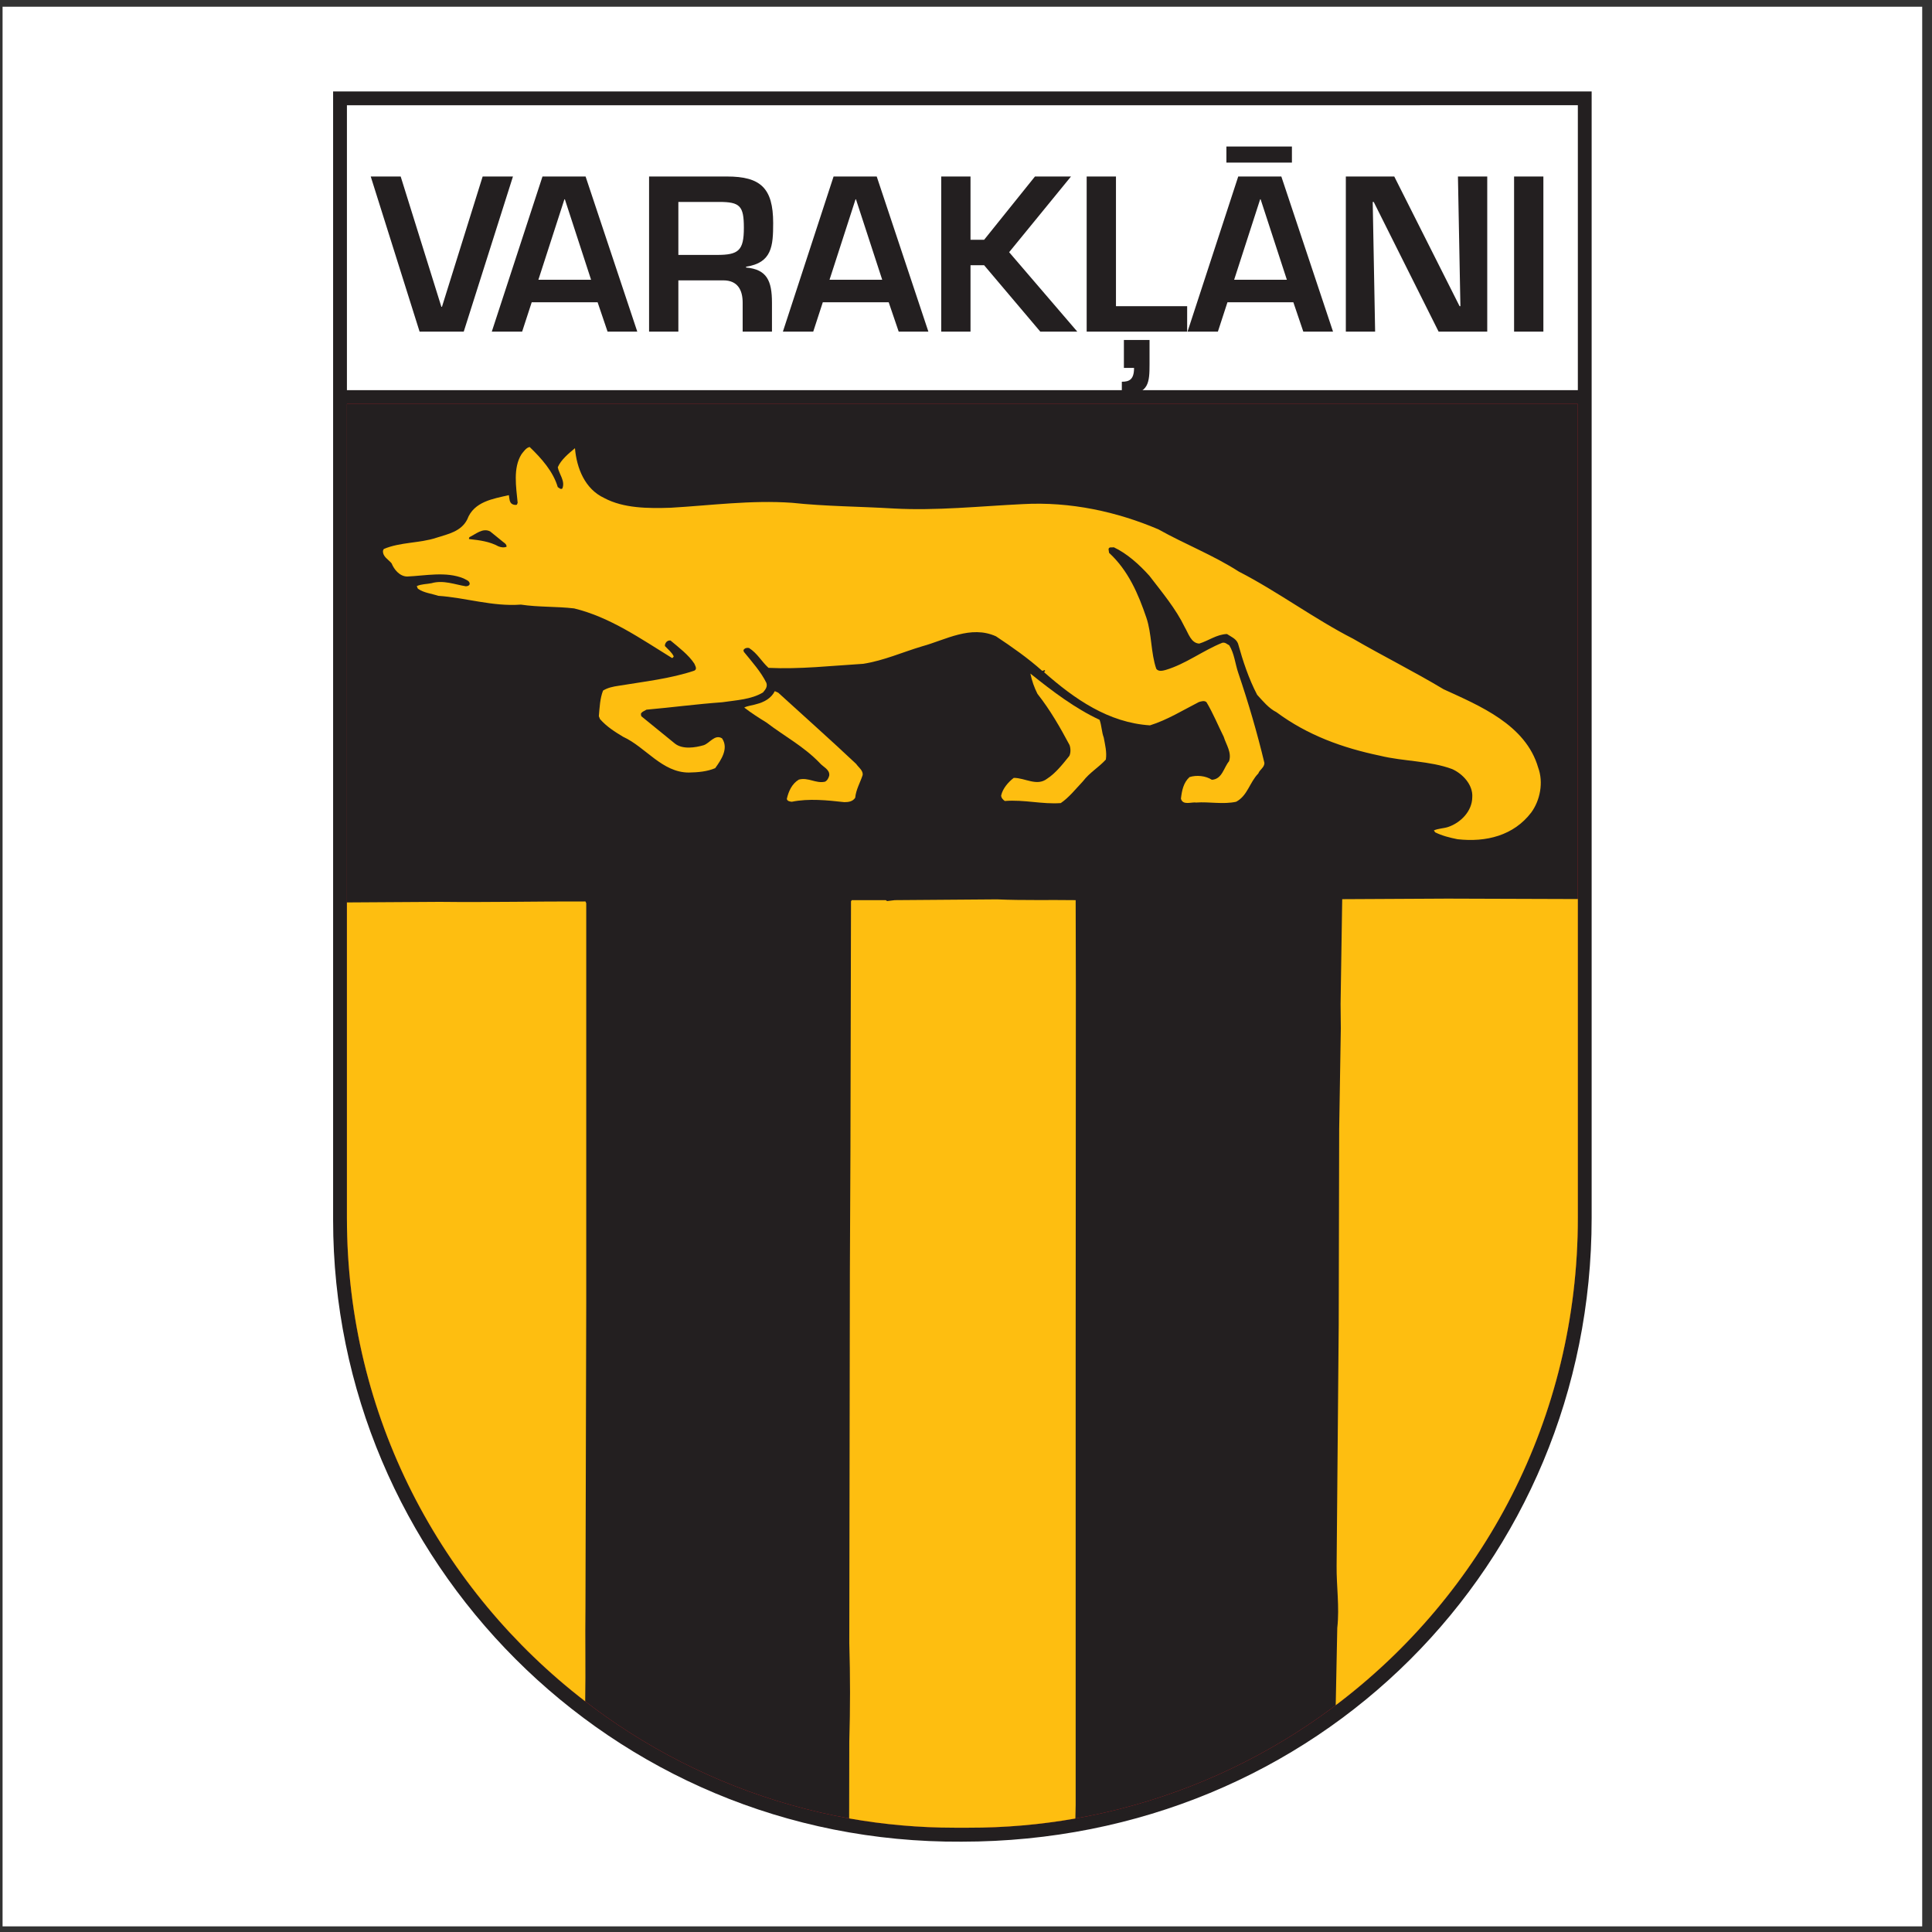 <?xml version="1.0" encoding="UTF-8"?>
<svg xmlns="http://www.w3.org/2000/svg" xmlns:xlink="http://www.w3.org/1999/xlink" width="194pt" height="194pt" viewBox="0 0 194 194" version="1.1">
<rect x="0" y="0" width="194" height="194" fill="#333333" stroke="none"/>
<g id="surface1">
<path style=" stroke:none;fill-rule:evenodd;fill:rgb(100%,100%,100%);fill-opacity:1;" d="M 0.258 0.676 L 193.016 0.676 L 193.016 193.434 L 0.258 193.434 L 0.258 0.676 "/>
<path style=" stroke:none;fill-rule:evenodd;fill:rgb(13.699%,12.199%,12.5%);fill-opacity:1;" d="M 159.824 9.18 L 159.824 122.293 C 159.824 157.055 132.293 184.93 96.555 184.93 C 61.238 185.148 33.449 156.59 33.449 122.508 L 33.449 9.18 L 159.824 9.18 "/>
<path style=" stroke:none;fill-rule:evenodd;fill:rgb(100%,100%,100%);fill-opacity:1;" d="M 34.836 39.18 L 158.438 39.18 L 158.438 10.566 L 34.836 10.57 L 34.836 39.18 "/>
<path style=" stroke:none;fill-rule:evenodd;fill:rgb(92.899%,10.999%,14.099%);fill-opacity:1;" d="M 158.438 40.566 L 158.438 122.293 C 158.438 156.59 130.746 183.582 97.246 183.527 L 95.859 183.527 C 62.836 183.527 34.836 156.59 34.836 122.293 L 34.836 40.566 C 82.871 40.566 110.375 40.566 158.438 40.566 "/>
<path style=" stroke:none;fill-rule:evenodd;fill:rgb(13.699%,12.199%,12.5%);fill-opacity:1;" d="M 48.465 17.723 L 44.379 30.809 L 44.32 30.809 L 40.234 17.723 L 37.227 17.723 L 42.133 33.301 L 46.566 33.301 L 51.508 17.723 Z M 60.008 30.352 L 61.008 33.301 L 63.992 33.301 L 58.801 17.723 L 54.473 17.723 L 49.383 33.301 L 52.43 33.301 L 53.391 30.352 Z M 59.352 28.09 L 54.062 28.09 L 56.676 20.008 L 56.719 20.008 Z M 72.633 28.152 C 74.043 28.152 74.574 29.086 74.574 30.395 L 74.574 33.301 L 77.516 33.301 L 77.516 30.395 C 77.516 28.191 77.004 27.051 74.918 26.863 L 74.918 26.781 C 77.516 26.387 77.637 24.703 77.637 22.395 C 77.637 18.863 76.348 17.723 73 17.723 L 65.176 17.723 L 65.176 33.301 L 68.117 33.301 L 68.117 28.152 Z M 68.117 25.598 L 68.117 20.277 L 72.203 20.277 C 74.305 20.277 74.695 20.672 74.695 22.875 C 74.695 25.16 74.164 25.598 72 25.598 Z M 89.238 30.352 L 90.242 33.301 L 93.223 33.301 L 88.035 17.723 L 83.703 17.723 L 78.613 33.301 L 81.66 33.301 L 82.621 30.352 Z M 88.586 28.09 L 83.297 28.09 L 85.91 20.008 L 85.949 20.008 Z M 97.453 17.723 L 94.512 17.723 L 94.512 33.301 L 97.453 33.301 L 97.453 26.633 L 98.82 26.633 L 104.461 33.301 L 108.176 33.301 L 101.332 25.324 L 107.543 17.723 L 103.926 17.723 L 98.82 24.078 L 97.453 24.078 Z M 112.059 17.723 L 109.117 17.723 L 109.117 33.301 L 119.207 33.301 L 119.207 30.746 L 112.059 30.746 Z M 112.648 39.559 L 113.16 39.559 C 115.348 39.559 115.43 38.375 115.43 36.59 L 115.43 34.137 L 112.855 34.137 L 112.855 36.941 L 113.875 36.941 C 113.875 38.105 113.406 38.332 112.648 38.332 Z M 129.871 30.352 L 130.871 33.301 L 133.855 33.301 L 128.664 17.723 L 124.336 17.723 L 119.246 33.301 L 122.293 33.301 L 123.254 30.352 Z M 129.219 28.09 L 123.926 28.09 L 126.539 20.008 L 126.582 20.008 Z M 123.148 14.711 L 123.148 16.328 L 129.727 16.328 L 129.727 14.711 Z M 146.645 30.746 L 146.562 30.746 L 140.004 17.723 L 135.141 17.723 L 135.141 33.301 L 138.082 33.301 L 137.84 20.277 L 137.941 20.277 L 144.457 33.301 L 149.34 33.301 L 149.34 17.723 L 146.398 17.723 Z M 154.977 17.723 L 152.035 17.723 L 152.035 33.301 L 154.977 33.301 L 154.977 17.723 "/>
<path style=" stroke:none;fill-rule:evenodd;fill:rgb(13.699%,12.199%,12.5%);fill-opacity:1;" d="M 158.438 40.566 L 158.438 122.293 C 158.438 156.59 130.746 183.582 97.246 183.527 L 95.859 183.527 C 62.836 183.527 34.836 156.59 34.836 122.293 L 34.836 40.566 C 82.871 40.566 110.375 40.566 158.438 40.566 "/>
<path style=" stroke:none;fill-rule:evenodd;fill:rgb(99.606%,74.509%,6.274%);fill-opacity:1;" d="M 53.188 44.887 C 54.379 46.035 55.547 47.344 56.008 48.914 C 56.16 48.992 56.297 49.184 56.469 49.051 C 56.777 48.301 56.145 47.629 56.008 46.922 C 56.336 46.152 57.102 45.539 57.734 45.004 C 57.906 47.016 58.734 49.105 60.672 50.008 C 62.609 51.043 65.062 51.062 67.363 50.984 C 71.297 50.758 75.402 50.199 79.527 50.488 C 82.941 50.852 86.277 50.852 89.77 51.062 C 94.027 51.293 98.363 50.832 102.68 50.621 C 107.512 50.352 112.176 51.391 116.316 53.152 C 118.984 54.648 121.824 55.742 124.395 57.395 C 128.309 59.406 131.973 62.148 135.883 64.145 C 138.895 65.891 141.984 67.426 144.957 69.211 C 148.543 70.859 153.203 72.758 154.453 77.074 C 155.008 78.57 154.645 80.371 153.762 81.582 C 151.996 83.902 149.234 84.594 146.355 84.27 C 145.57 84.113 144.805 83.922 144.113 83.578 L 143.98 83.387 C 144.398 83.191 144.957 83.191 145.418 83.039 C 146.664 82.617 147.816 81.469 147.836 80.066 C 147.93 78.801 146.855 77.688 145.82 77.227 C 143.559 76.383 140.91 76.461 138.57 75.883 C 134.809 75.098 131.301 73.832 128.172 71.512 C 127.406 71.129 126.828 70.418 126.234 69.766 C 125.391 68.152 124.816 66.41 124.316 64.625 C 124.125 64.125 123.605 63.934 123.203 63.664 C 122.168 63.703 121.363 64.336 120.422 64.625 C 119.598 64.586 119.328 63.59 118.965 62.977 C 118.062 61.113 116.723 59.523 115.414 57.816 C 114.379 56.664 113.152 55.57 111.848 54.957 C 111.637 54.996 111.352 54.879 111.312 55.148 L 111.367 55.512 C 113.305 57.297 114.305 59.656 115.109 62.016 C 115.664 63.645 115.551 65.547 116.105 67.156 C 116.316 67.465 116.777 67.348 117.047 67.273 C 119.062 66.676 120.77 65.336 122.727 64.547 C 123.031 64.473 123.203 64.684 123.434 64.797 C 123.953 65.641 124.027 66.656 124.336 67.559 C 125.352 70.551 126.234 73.562 126.965 76.613 C 126.965 77.074 126.484 77.285 126.352 77.668 C 125.469 78.57 125.277 79.895 124.125 80.508 C 122.801 80.797 121.422 80.488 120.117 80.586 C 119.656 80.508 118.773 80.91 118.582 80.199 C 118.676 79.395 118.828 78.59 119.445 78.031 C 120.152 77.805 121.074 77.898 121.688 78.301 C 122.727 78.242 122.879 77.074 123.414 76.441 C 123.703 75.559 123.129 74.789 122.879 73.984 C 122.305 72.836 121.824 71.645 121.152 70.516 C 120.941 70.305 120.594 70.438 120.383 70.496 C 118.773 71.32 117.199 72.297 115.473 72.836 C 111.312 72.566 107.914 70.207 104.848 67.504 C 104.809 67.465 105.02 67.406 104.902 67.289 L 104.656 67.367 C 103.195 66.062 101.625 64.969 100.012 63.895 C 97.461 62.746 94.93 64.262 92.609 64.895 C 90.613 65.488 88.754 66.332 86.68 66.656 C 83.477 66.852 80.312 67.215 77.168 67.062 C 76.418 66.371 76.074 65.621 75.211 65.066 C 75 65.027 74.789 65.066 74.652 65.277 L 74.691 65.449 C 75.516 66.465 76.418 67.465 76.957 68.574 C 77.09 68.98 76.84 69.266 76.609 69.535 C 75.422 70.246 73.945 70.305 72.523 70.516 C 69.934 70.703 67.5 71.031 64.91 71.262 C 64.719 71.395 64.449 71.453 64.352 71.684 L 64.391 71.914 L 67.785 74.676 C 68.555 75.27 69.801 75.078 70.664 74.828 C 71.277 74.617 71.777 73.699 72.504 74.141 C 73.195 75.156 72.41 76.309 71.816 77.133 C 71.008 77.477 70.109 77.555 69.168 77.574 C 66.48 77.574 64.832 75.02 62.57 73.984 C 61.746 73.488 60.918 72.969 60.246 72.203 L 60.133 71.914 C 60.211 71.031 60.246 70.129 60.555 69.344 C 61.016 69.055 61.57 68.941 62.109 68.863 C 64.66 68.441 67.309 68.152 69.707 67.348 C 70.051 67.195 69.801 66.852 69.723 66.641 C 69.148 65.758 68.152 65.008 67.328 64.316 C 67.039 64.277 66.828 64.488 66.77 64.758 L 66.77 64.875 C 67.098 65.219 67.461 65.508 67.652 65.91 C 67.613 65.984 67.539 66.102 67.461 66.062 C 64.316 64.125 61.266 61.977 57.656 61.094 C 55.855 60.883 54.09 60.98 52.305 60.711 C 49.43 60.922 46.82 60.02 44 59.828 C 43.328 59.598 42.562 59.539 41.969 59.117 C 41.91 59.043 41.891 58.926 41.852 58.852 C 42.312 58.641 42.852 58.66 43.328 58.562 C 44.52 58.219 45.668 58.695 46.781 58.871 C 46.957 58.852 47.09 58.832 47.164 58.66 C 47.184 58.312 46.781 58.219 46.551 58.082 C 44.789 57.355 42.695 57.816 40.875 57.891 C 40.125 57.871 39.57 57.184 39.32 56.566 C 39.016 56.184 38.418 55.914 38.457 55.301 L 38.535 55.129 C 40.184 54.422 42.16 54.555 43.828 53.996 C 44.961 53.633 46.301 53.383 46.918 52.156 C 47.59 50.352 49.527 50.086 51.098 49.719 C 51.156 50.066 51.137 50.488 51.48 50.641 C 51.617 50.699 51.77 50.719 51.902 50.68 L 51.98 50.488 C 51.828 48.895 51.5 46.996 52.363 45.613 C 52.574 45.348 52.844 44.941 53.188 44.887 "/>
<path style=" stroke:none;fill-rule:evenodd;fill:rgb(13.699%,12.199%,12.5%);fill-opacity:1;" d="M 50.332 54.266 C 50.523 54.457 50.887 54.594 50.867 54.898 C 50.617 55.016 50.273 54.957 50.043 54.859 C 49.18 54.383 48.184 54.246 47.129 54.133 C 47.031 54.113 47.129 54.035 47.129 53.941 C 47.781 53.633 48.469 52.98 49.219 53.363 L 50.332 54.266 "/>
<path style=" stroke:none;fill-rule:evenodd;fill:rgb(99.606%,74.509%,6.274%);fill-opacity:1;" d="M 110.41 72.277 C 110.621 72.836 110.621 73.508 110.832 74.062 C 110.965 74.789 111.156 75.52 111.043 76.27 C 110.332 77.055 109.43 77.555 108.742 78.453 C 108.031 79.203 107.34 80.086 106.516 80.641 C 104.637 80.777 102.871 80.277 100.895 80.43 C 100.703 80.297 100.531 80.105 100.531 79.875 C 100.684 79.184 101.242 78.531 101.797 78.109 C 102.949 78.109 104.117 78.992 105.152 78.188 C 106.016 77.629 106.727 76.711 107.379 75.902 C 107.531 75.578 107.512 75.137 107.398 74.812 C 106.457 73.047 105.461 71.301 104.176 69.672 C 103.852 69.035 103.617 68.363 103.465 67.637 C 105.672 69.402 107.934 71.129 110.41 72.277 "/>
<path style=" stroke:none;fill-rule:evenodd;fill:rgb(99.606%,74.509%,6.274%);fill-opacity:1;" d="M 78.145 69.555 C 80.812 71.992 83.324 74.215 85.973 76.711 C 86.203 77.055 86.68 77.363 86.625 77.82 C 86.375 78.59 85.953 79.281 85.875 80.105 C 85.625 80.488 85.203 80.547 84.781 80.547 C 83.055 80.355 81.215 80.16 79.508 80.508 C 79.316 80.488 79.047 80.449 79.008 80.219 C 79.18 79.473 79.508 78.703 80.219 78.281 C 81.176 78.031 81.926 78.703 82.844 78.492 C 83.074 78.379 83.211 78.109 83.266 77.879 C 83.344 77.266 82.652 77.016 82.309 76.613 C 80.734 74.965 78.738 73.91 76.957 72.547 C 76.168 72.066 75.461 71.605 74.73 71.051 C 75.078 70.859 75.555 70.84 75.957 70.703 C 76.707 70.516 77.434 70.129 77.801 69.402 L 78.145 69.555 "/>
<path style=" stroke:none;fill-rule:evenodd;fill:rgb(99.606%,74.509%,6.274%);fill-opacity:1;" d="M 134.125 171.227 L 134.281 163.469 C 134.52 161.359 134.191 159.27 134.215 157.219 L 134.426 133.086 L 134.473 113.387 L 134.637 103.258 L 134.613 100.82 L 134.777 90.289 L 145.359 90.234 L 158.438 90.277 L 158.438 122.293 C 158.438 142.477 148.848 160.125 134.125 171.227 "/>
<path style=" stroke:none;fill-rule:evenodd;fill:rgb(99.606%,74.509%,6.274%);fill-opacity:1;" d="M 108.012 90.387 L 108.031 98.863 L 108.012 136.328 L 108.012 181.254 L 107.984 182.602 C 104.492 183.219 100.902 183.535 97.246 183.527 L 95.859 183.527 C 92.258 183.527 88.719 183.207 85.266 182.594 L 85.281 174.902 C 85.379 171.488 85.379 168.402 85.281 164.969 L 85.34 127.695 L 85.395 115.688 L 85.453 90.504 L 85.531 90.387 L 88.945 90.387 L 89.078 90.48 L 89.848 90.387 L 100.109 90.309 C 102.758 90.426 105.422 90.348 108.012 90.387 "/>
<path style=" stroke:none;fill-rule:evenodd;fill:rgb(99.606%,74.509%,6.274%);fill-opacity:1;" d="M 58.789 90.52 L 58.867 90.691 L 58.867 130.977 L 58.789 161.418 C 58.746 164.516 58.82 167.688 58.762 170.836 C 44.324 159.719 34.836 142.254 34.836 122.293 L 34.836 90.617 L 44.164 90.559 C 49.102 90.617 53.852 90.504 58.789 90.52 "/>
</g>
</svg>
